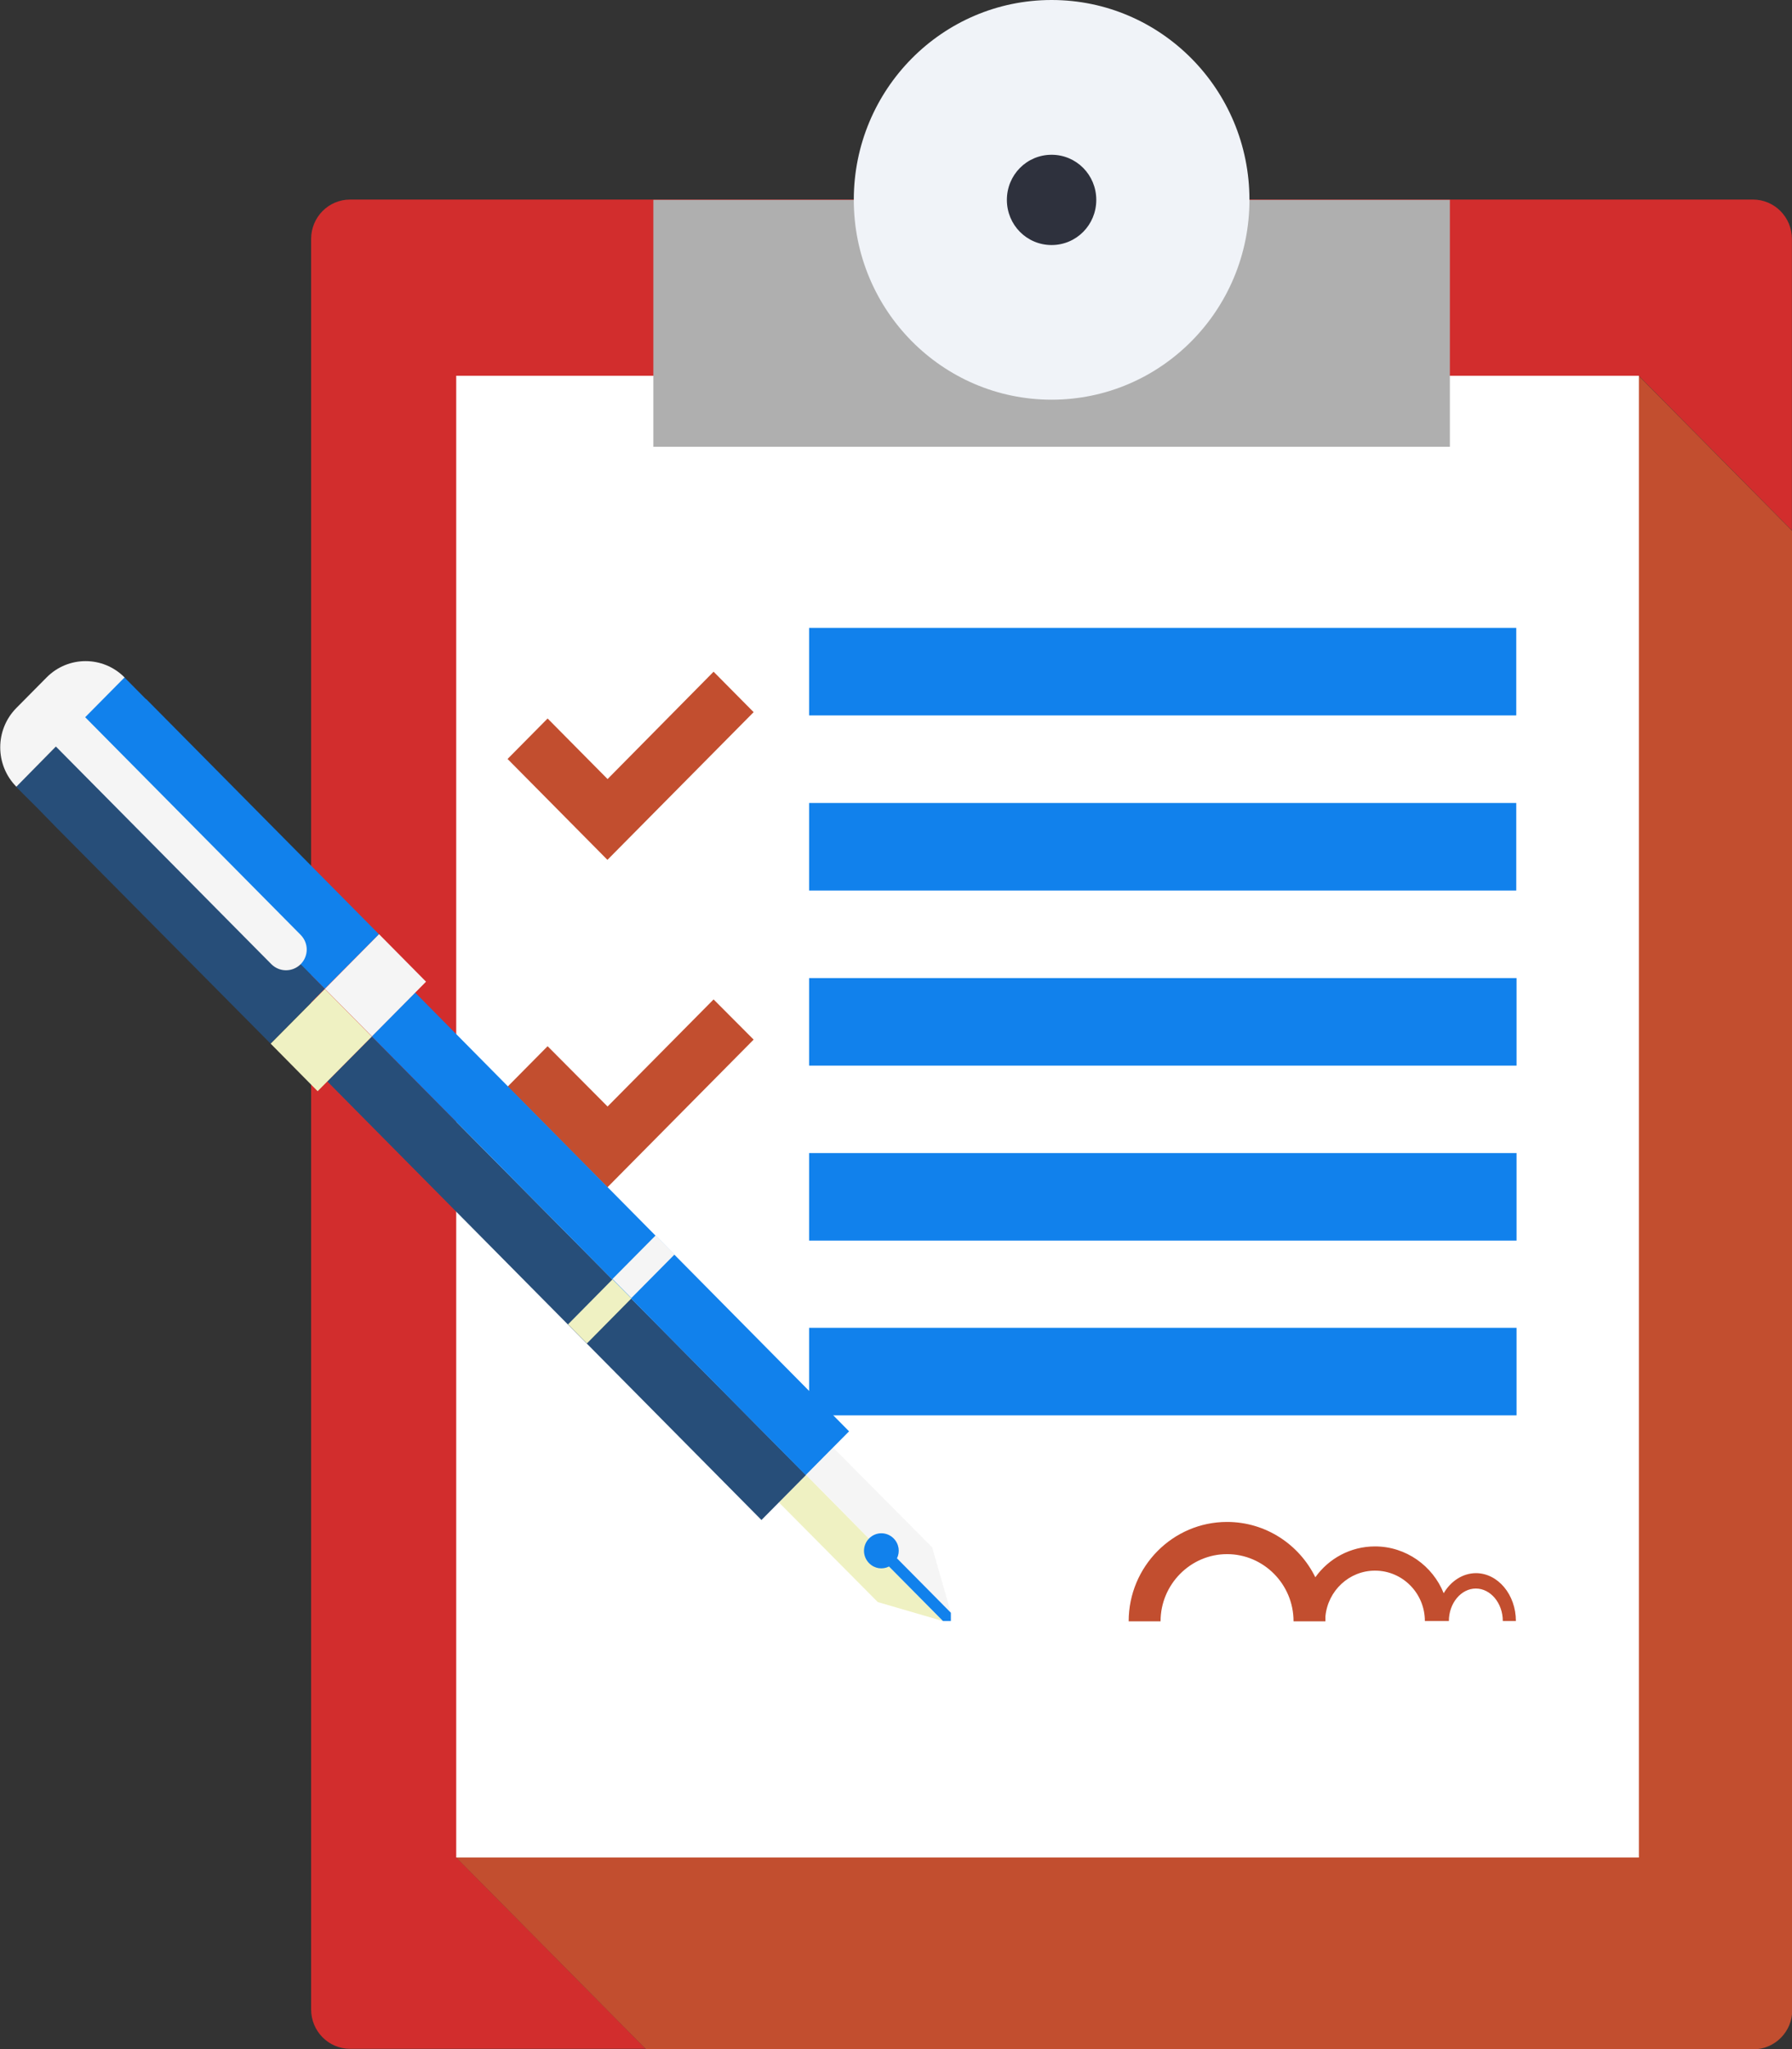 <?xml version="1.0" encoding="UTF-8"?>
<svg xmlns="http://www.w3.org/2000/svg" width="63" height="72" viewBox="0 0 63 72" fill="none">
  <rect x="0" y="0" width="63" height="72" fill="#333333" stroke="none"/>
  <g clip-path="url(#clip0_5869_28890)">
    <path d="M57.613 13.202L62.997 18.638V8.395C62.997 7.631 62.384 7.012 61.627 7.012H12.307C11.551 7.012 10.938 7.631 10.938 8.395V70.607C10.938 71.371 11.551 71.99 12.307 71.99H22.702L16.034 65.258L57.613 13.202Z" fill="#D22D2D"></path>
    <path d="M63 70.616V18.647L57.616 13.211L16.047 65.276L22.715 72.008H61.639C62.396 72.008 63.01 71.389 63.01 70.625L63 70.616Z" fill="#C24E2F"></path>
    <path d="M57.617 13.203H46.409H16.039V65.269H57.617V35.826V24.52V13.203Z" fill="white"></path>
    <path d="M53.306 28.215H28.445V31.291H53.306V28.215Z" fill="#1181EC"></path>
    <path d="M53.316 34.367H28.445V37.443H53.316V34.367Z" fill="#1181EC"></path>
    <path d="M53.316 40.516H28.445V43.591H53.316V40.516Z" fill="#1181EC"></path>
    <path d="M53.316 46.656H28.445V49.732H53.316V46.656Z" fill="#1181EC"></path>
    <path d="M53.306 22.062H28.445V25.138H53.306V22.062Z" fill="#1181EC"></path>
    <path d="M50.972 7.023H22.969V15.699H50.972V7.023Z" fill="#AFAFAF"></path>
    <path d="M36.971 0C33.129 0 30.016 3.143 30.016 7.022C30.016 10.901 33.129 14.044 36.971 14.044C40.813 14.044 43.926 10.901 43.926 7.022C43.926 3.143 40.813 0 36.971 0Z" fill="#F0F3F8"></path>
    <path d="M38.541 7.024C38.541 7.904 37.841 8.61 36.97 8.61C36.098 8.61 35.398 7.904 35.398 7.024C35.398 6.144 36.098 5.438 36.97 5.438C37.841 5.438 38.541 6.144 38.541 7.024Z" fill="#2E313D"></path>
    <path d="M26.495 25.023L25.087 23.602L21.36 27.374L19.252 25.246L17.844 26.668L21.35 30.208H21.36L26.495 25.023Z" fill="#C24E2F"></path>
    <path d="M26.495 36.529L25.087 35.117L21.36 38.88L19.252 36.761L17.844 38.183L21.35 41.714H21.36L26.495 36.529Z" fill="#C24E2F"></path>
    <path d="M51.895 55.276C51.425 55.276 51.004 55.556 50.755 55.982C50.371 55.024 49.432 54.337 48.34 54.337C47.478 54.337 46.712 54.763 46.242 55.421C45.677 54.27 44.499 53.477 43.138 53.477C41.232 53.477 39.68 55.044 39.68 56.968H40.801C40.801 55.672 41.854 54.608 43.138 54.608C44.422 54.608 45.476 55.663 45.476 56.968H46.597C46.597 56.91 46.597 56.852 46.597 56.794C46.683 55.895 47.43 55.188 48.34 55.188C49.308 55.188 50.093 55.982 50.093 56.959H50.937C50.937 56.33 51.368 55.817 51.885 55.817C52.402 55.817 52.833 56.33 52.833 56.959H53.293C53.293 56.03 52.661 55.276 51.885 55.276H51.895Z" fill="#C24E2F"></path>
    <path d="M30.88 54.668L33.15 56.96L30.86 56.293L27.383 52.791L28.341 51.824L31.014 54.532L30.88 54.668Z" fill="#EFF1C2"></path>
    <path d="M33.431 56.67L31.16 54.388L31.017 54.533L28.344 51.825L29.292 50.867L32.77 54.368L33.431 56.67Z" fill="#F5F5F5"></path>
    <path d="M31.541 54.762L33.429 56.668V56.958H33.151L31.254 55.043C31.024 55.159 30.746 55.12 30.555 54.927C30.315 54.685 30.315 54.298 30.555 54.056C30.794 53.815 31.177 53.815 31.417 54.056C31.608 54.25 31.647 54.53 31.532 54.762H31.541Z" fill="#1181EC"></path>
    <path d="M11.417 34.742L2.469 25.718L4.366 23.793L5.132 24.567V24.557L5.793 25.224L13.323 32.827L11.417 34.742Z" fill="#1181EC"></path>
    <path d="M9.51 36.668L1.98 29.075L1.329 28.408L0.562 27.643L2.469 25.719L11.417 34.743L9.51 36.668Z" fill="#274E79"></path>
    <path d="M13.073 36.42L11.508 38L26.77 53.409L28.335 51.829L13.073 36.42Z" fill="#274E79"></path>
    <path d="M14.595 34.876L13.07 36.414L28.325 51.831L29.85 50.293L14.595 34.876Z" fill="#1181EC"></path>
    <path d="M2.99 25.196L10.568 32.847C10.855 33.137 10.855 33.592 10.568 33.882C10.28 34.163 9.83 34.163 9.543 33.882L1.965 26.231L0.575 27.643C-0.181 26.879 -0.181 25.641 0.575 24.877L1.112 24.335L1.639 23.803C2.396 23.039 3.622 23.039 4.379 23.803L2.99 25.206V25.196Z" fill="#F5F5F5"></path>
    <path d="M23.049 43.41L21.531 44.941L22.195 45.612L23.713 44.08L23.049 43.41Z" fill="#F5F5F5"></path>
    <path d="M21.532 44.954L19.969 46.535L20.633 47.205L22.197 45.623L21.532 44.954Z" fill="#EFF1C2"></path>
    <path d="M13.326 32.825L11.422 34.746L13.075 36.415L14.978 34.494L13.326 32.825Z" fill="#F5F5F5"></path>
    <path d="M11.421 34.751L9.516 36.672L11.167 38.342L13.072 36.421L11.421 34.751Z" fill="#EFF1C2"></path>
  </g>
  <defs>
    <clipPath id="clip0_5869_28890">
      <rect width="63" height="72" fill="white"></rect>
    </clipPath>
  </defs>
</svg>
